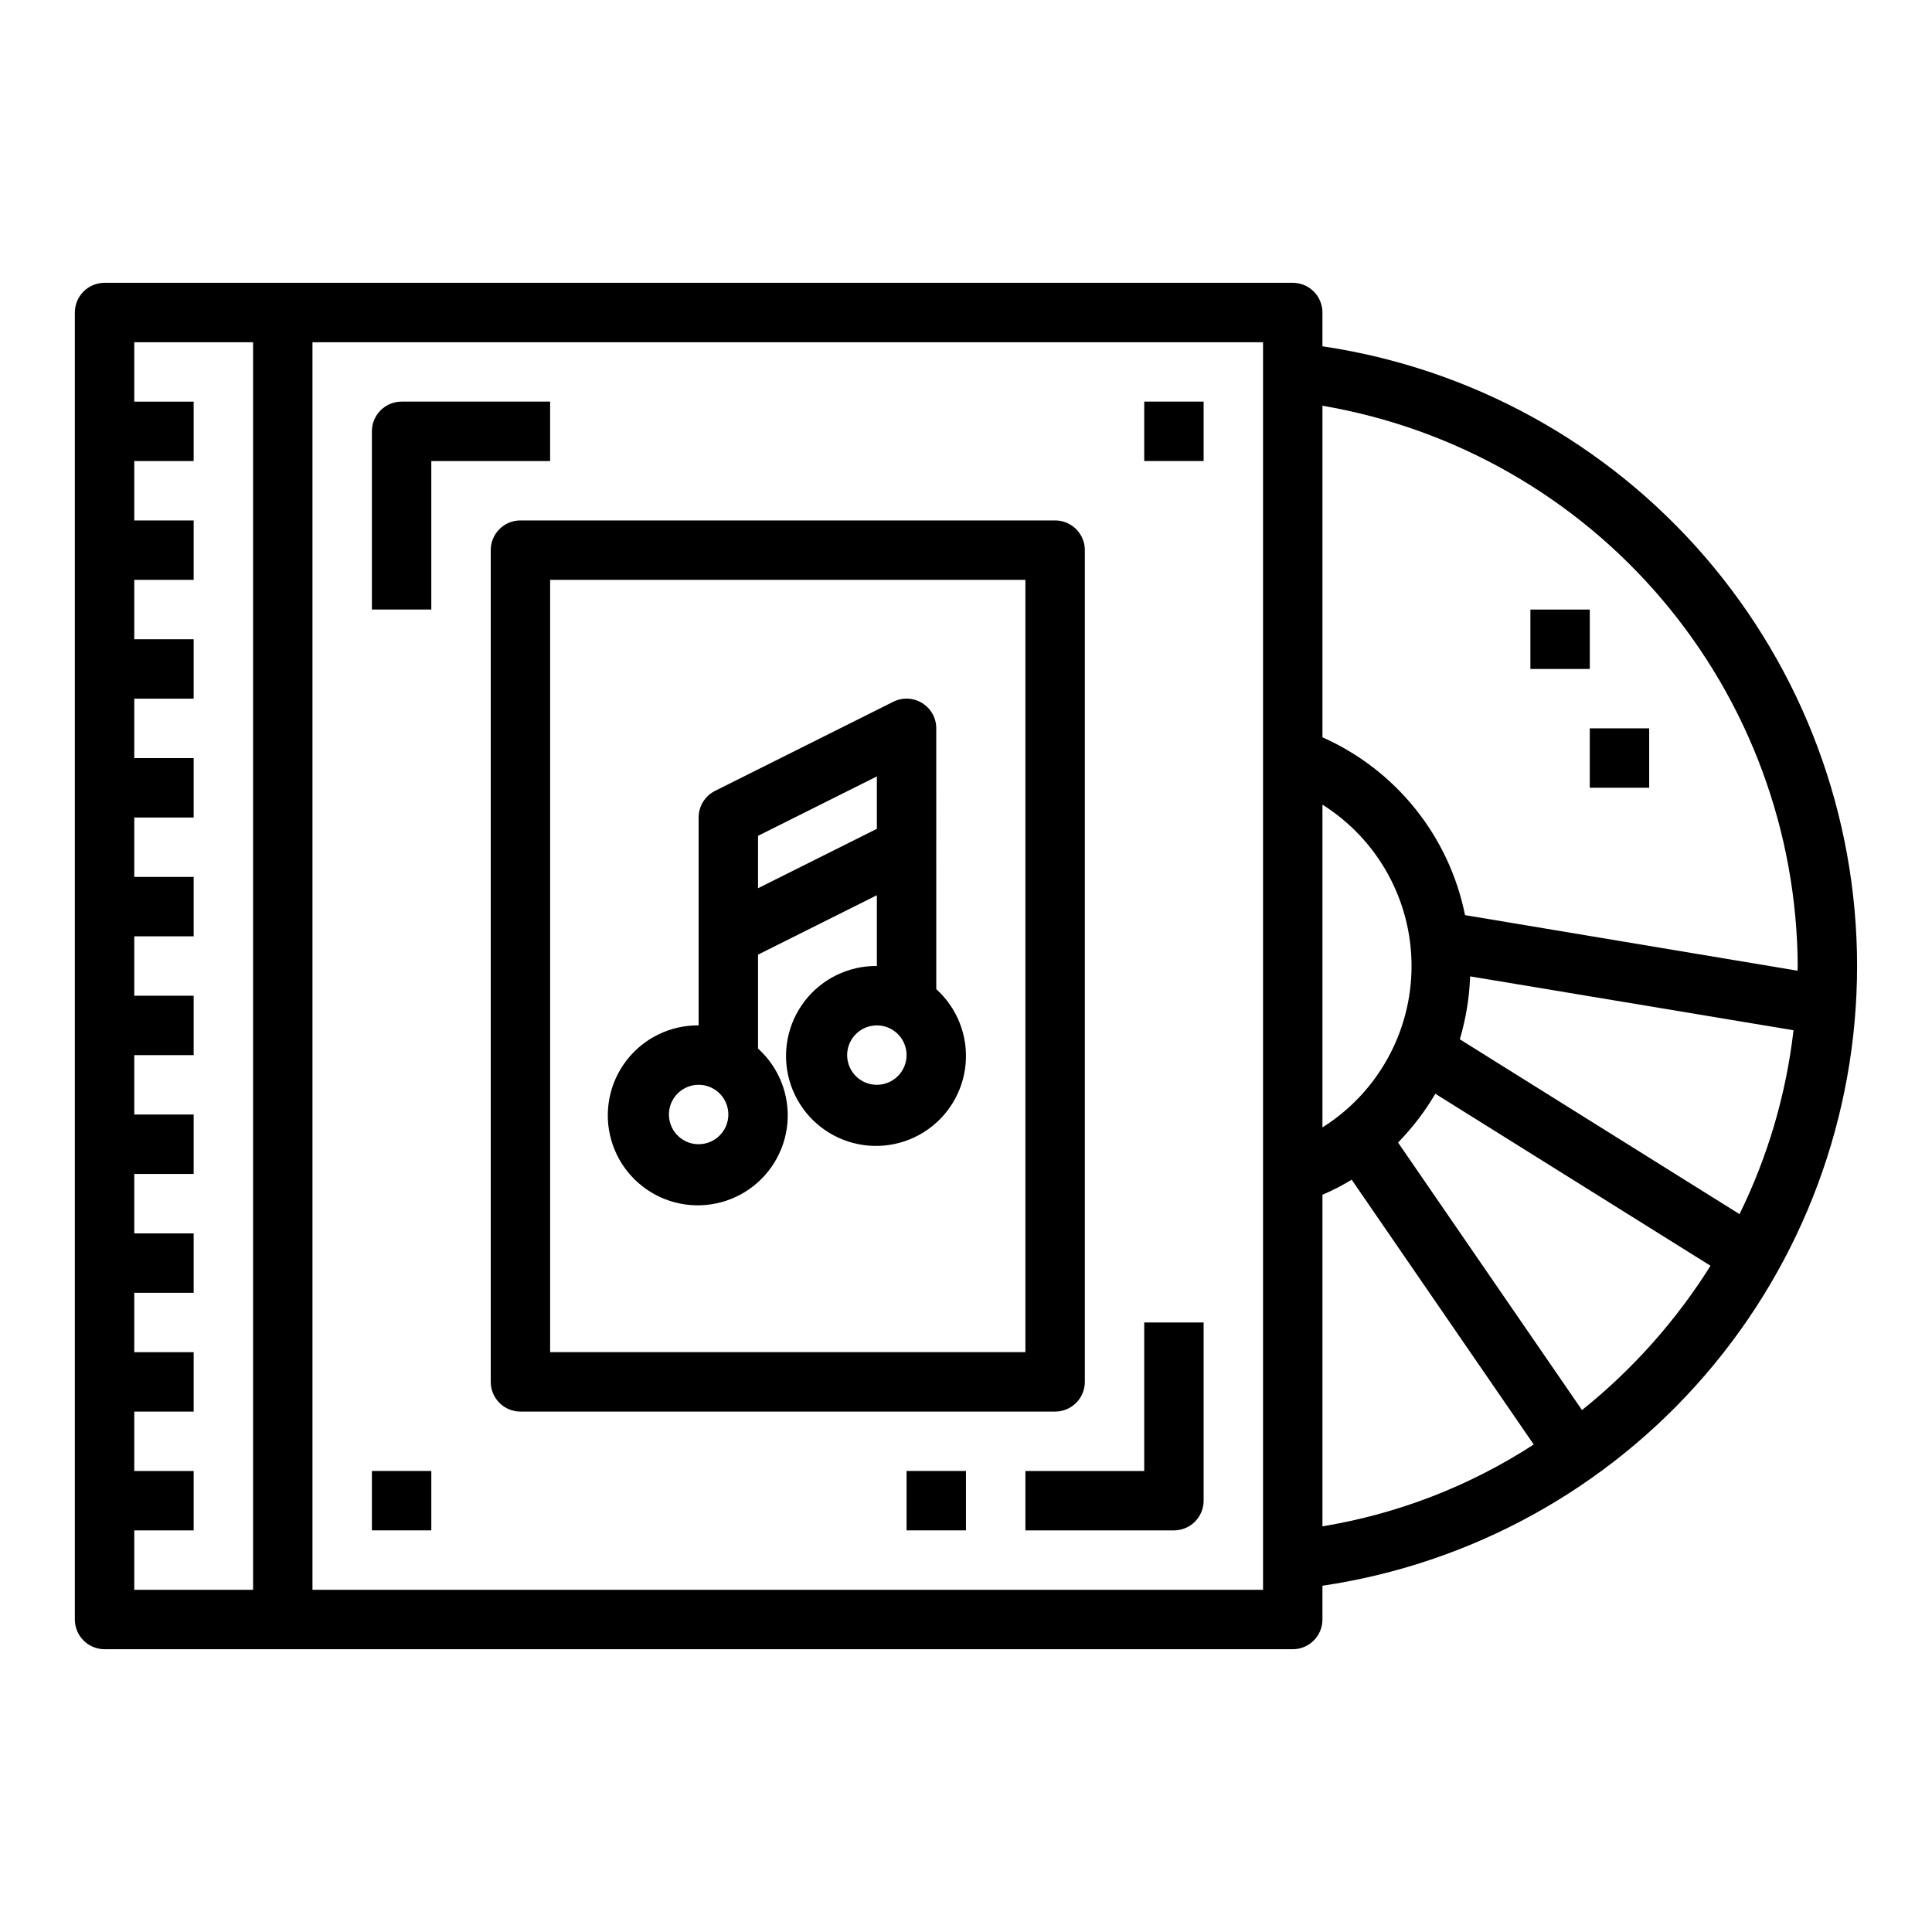 <?xml version="1.0" encoding="UTF-8"?>
<!-- Uploaded to: SVG Repo, www.svgrepo.com, Generator: SVG Repo Mixer Tools -->
<svg fill="#000000" width="800px" height="800px" version="1.1" viewBox="144 144 512 512" xmlns="http://www.w3.org/2000/svg">
 <g>
  <path d="m494.46 235.77v-8.953c0-2.086-0.828-4.09-2.305-5.566-1.477-1.477-3.477-2.305-5.566-2.305h-314.88c-4.348 0-7.875 3.523-7.875 7.871v346.37c0 2.086 0.832 4.09 2.309 5.566 1.477 1.477 3.477 2.305 5.566 2.305h314.88c2.09 0 4.09-0.828 5.566-2.305s2.305-3.481 2.305-5.566v-8.949c39.387-5.84 75.363-25.637 101.37-55.785 26.008-30.148 40.316-68.637 40.316-108.45 0-39.816-14.309-78.305-40.316-108.45-26.004-30.148-61.98-49.945-101.37-55.781zm-283.39 329.55h-31.488v-15.746h15.742v-15.742h-15.742v-15.746h15.742v-15.742h-15.742v-15.746h15.742v-15.742h-15.742v-15.746h15.742v-15.742h-15.742v-15.746h15.742v-15.742h-15.742v-15.746h15.742v-15.742h-15.742v-15.746h15.742v-15.742h-15.742v-15.746h15.742v-15.742h-15.742v-15.742h15.742v-15.746h-15.742v-15.742h15.742v-15.746h-15.742v-15.742h31.488zm267.65 0h-251.91v-330.62h251.91zm15.742-208.08c14.699 9.25 23.613 25.402 23.613 42.77 0 17.363-8.914 33.516-23.613 42.766zm0 191.29v-87.906c2.68-1.141 5.266-2.473 7.746-3.992l48.246 70.172h0.004c-16.965 11.02-36.031 18.406-55.996 21.688zm68.801-30.82-48.766-70.926c3.809-3.891 7.125-8.23 9.879-12.926l72.926 45.578h0.004c-9.129 14.559-20.637 27.484-34.039 38.234zm41.723-51.957-74.121-46.328v0.004c1.613-5.422 2.531-11.027 2.731-16.68l85.703 14.281c-1.949 16.926-6.781 33.391-14.289 48.688zm15.352-64.512-88.086-14.723c-4.215-20.906-18.301-38.469-37.789-47.125v-87.867c35.102 5.996 66.965 24.168 89.996 51.324 23.035 27.152 35.766 61.551 35.957 97.16 0 0.398-0.055 0.785-0.055 1.195z"/>
  <path d="m549.57 305.54h15.742v15.742h-15.742z"/>
  <path d="m565.31 337.02h15.742v15.742h-15.742z"/>
  <path d="m274.05 289.79v220.42c0 2.086 0.828 4.09 2.305 5.566 1.477 1.477 3.481 2.305 5.566 2.305h141.7c2.09 0 4.09-0.828 5.566-2.305 1.477-1.477 2.309-3.481 2.309-5.566v-220.42c0-2.086-0.832-4.09-2.309-5.566-1.477-1.477-3.477-2.305-5.566-2.305h-141.7c-4.348 0-7.871 3.523-7.871 7.871zm15.742 7.871 125.95 0.004v204.67h-125.95z"/>
  <path d="m258.3 266.18h31.488v-15.746h-39.359c-4.348 0-7.871 3.523-7.871 7.871v47.23h15.742z"/>
  <path d="m415.74 549.57h39.359c2.09 0 4.09-0.828 5.566-2.305 1.477-1.477 2.309-3.481 2.309-5.566v-47.234h-15.746v39.359l-31.488 0.004z"/>
  <path d="m384.25 533.82h15.742v15.742h-15.742z"/>
  <path d="m447.23 250.43h15.742v15.742h-15.742z"/>
  <path d="m242.56 533.82h15.742v15.742h-15.742z"/>
  <path d="m392.12 337.02c0.004-2.731-1.41-5.266-3.731-6.699-2.32-1.438-5.219-1.566-7.66-0.348l-47.23 23.617c-2.668 1.332-4.356 4.062-4.356 7.043v55.105c-7.496-0.07-14.59 3.387-19.152 9.34-4.562 5.949-6.059 13.699-4.039 20.922 2.016 7.219 7.312 13.07 14.301 15.797 6.984 2.723 14.844 2.004 21.219-1.945s10.52-10.664 11.191-18.133-2.207-14.816-7.773-19.84v-24.891l31.488-15.742v18.75c-7.5-0.074-14.594 3.387-19.156 9.336-4.559 5.953-6.055 13.703-4.039 20.922 2.019 7.223 7.316 13.074 14.301 15.797 6.988 2.727 14.848 2.008 21.223-1.941 6.371-3.949 10.52-10.668 11.191-18.133 0.672-7.469-2.207-14.82-7.777-19.84zm-62.977 110.21c-3.184 0-6.051-1.918-7.269-4.859s-0.547-6.328 1.703-8.578c2.254-2.254 5.641-2.926 8.582-1.707 2.941 1.219 4.859 4.09 4.859 7.273 0 2.086-0.832 4.09-2.309 5.566-1.473 1.477-3.477 2.305-5.566 2.305zm15.742-67.84 0.004-13.887 31.488-15.742v13.887zm31.492 52.098c-3.184 0-6.055-1.918-7.273-4.859-1.219-2.945-0.543-6.328 1.707-8.582 2.25-2.25 5.637-2.922 8.578-1.707 2.941 1.219 4.859 4.09 4.859 7.273 0 2.09-0.828 4.09-2.305 5.566-1.477 1.477-3.481 2.309-5.566 2.309z"/>
 </g>
</svg>